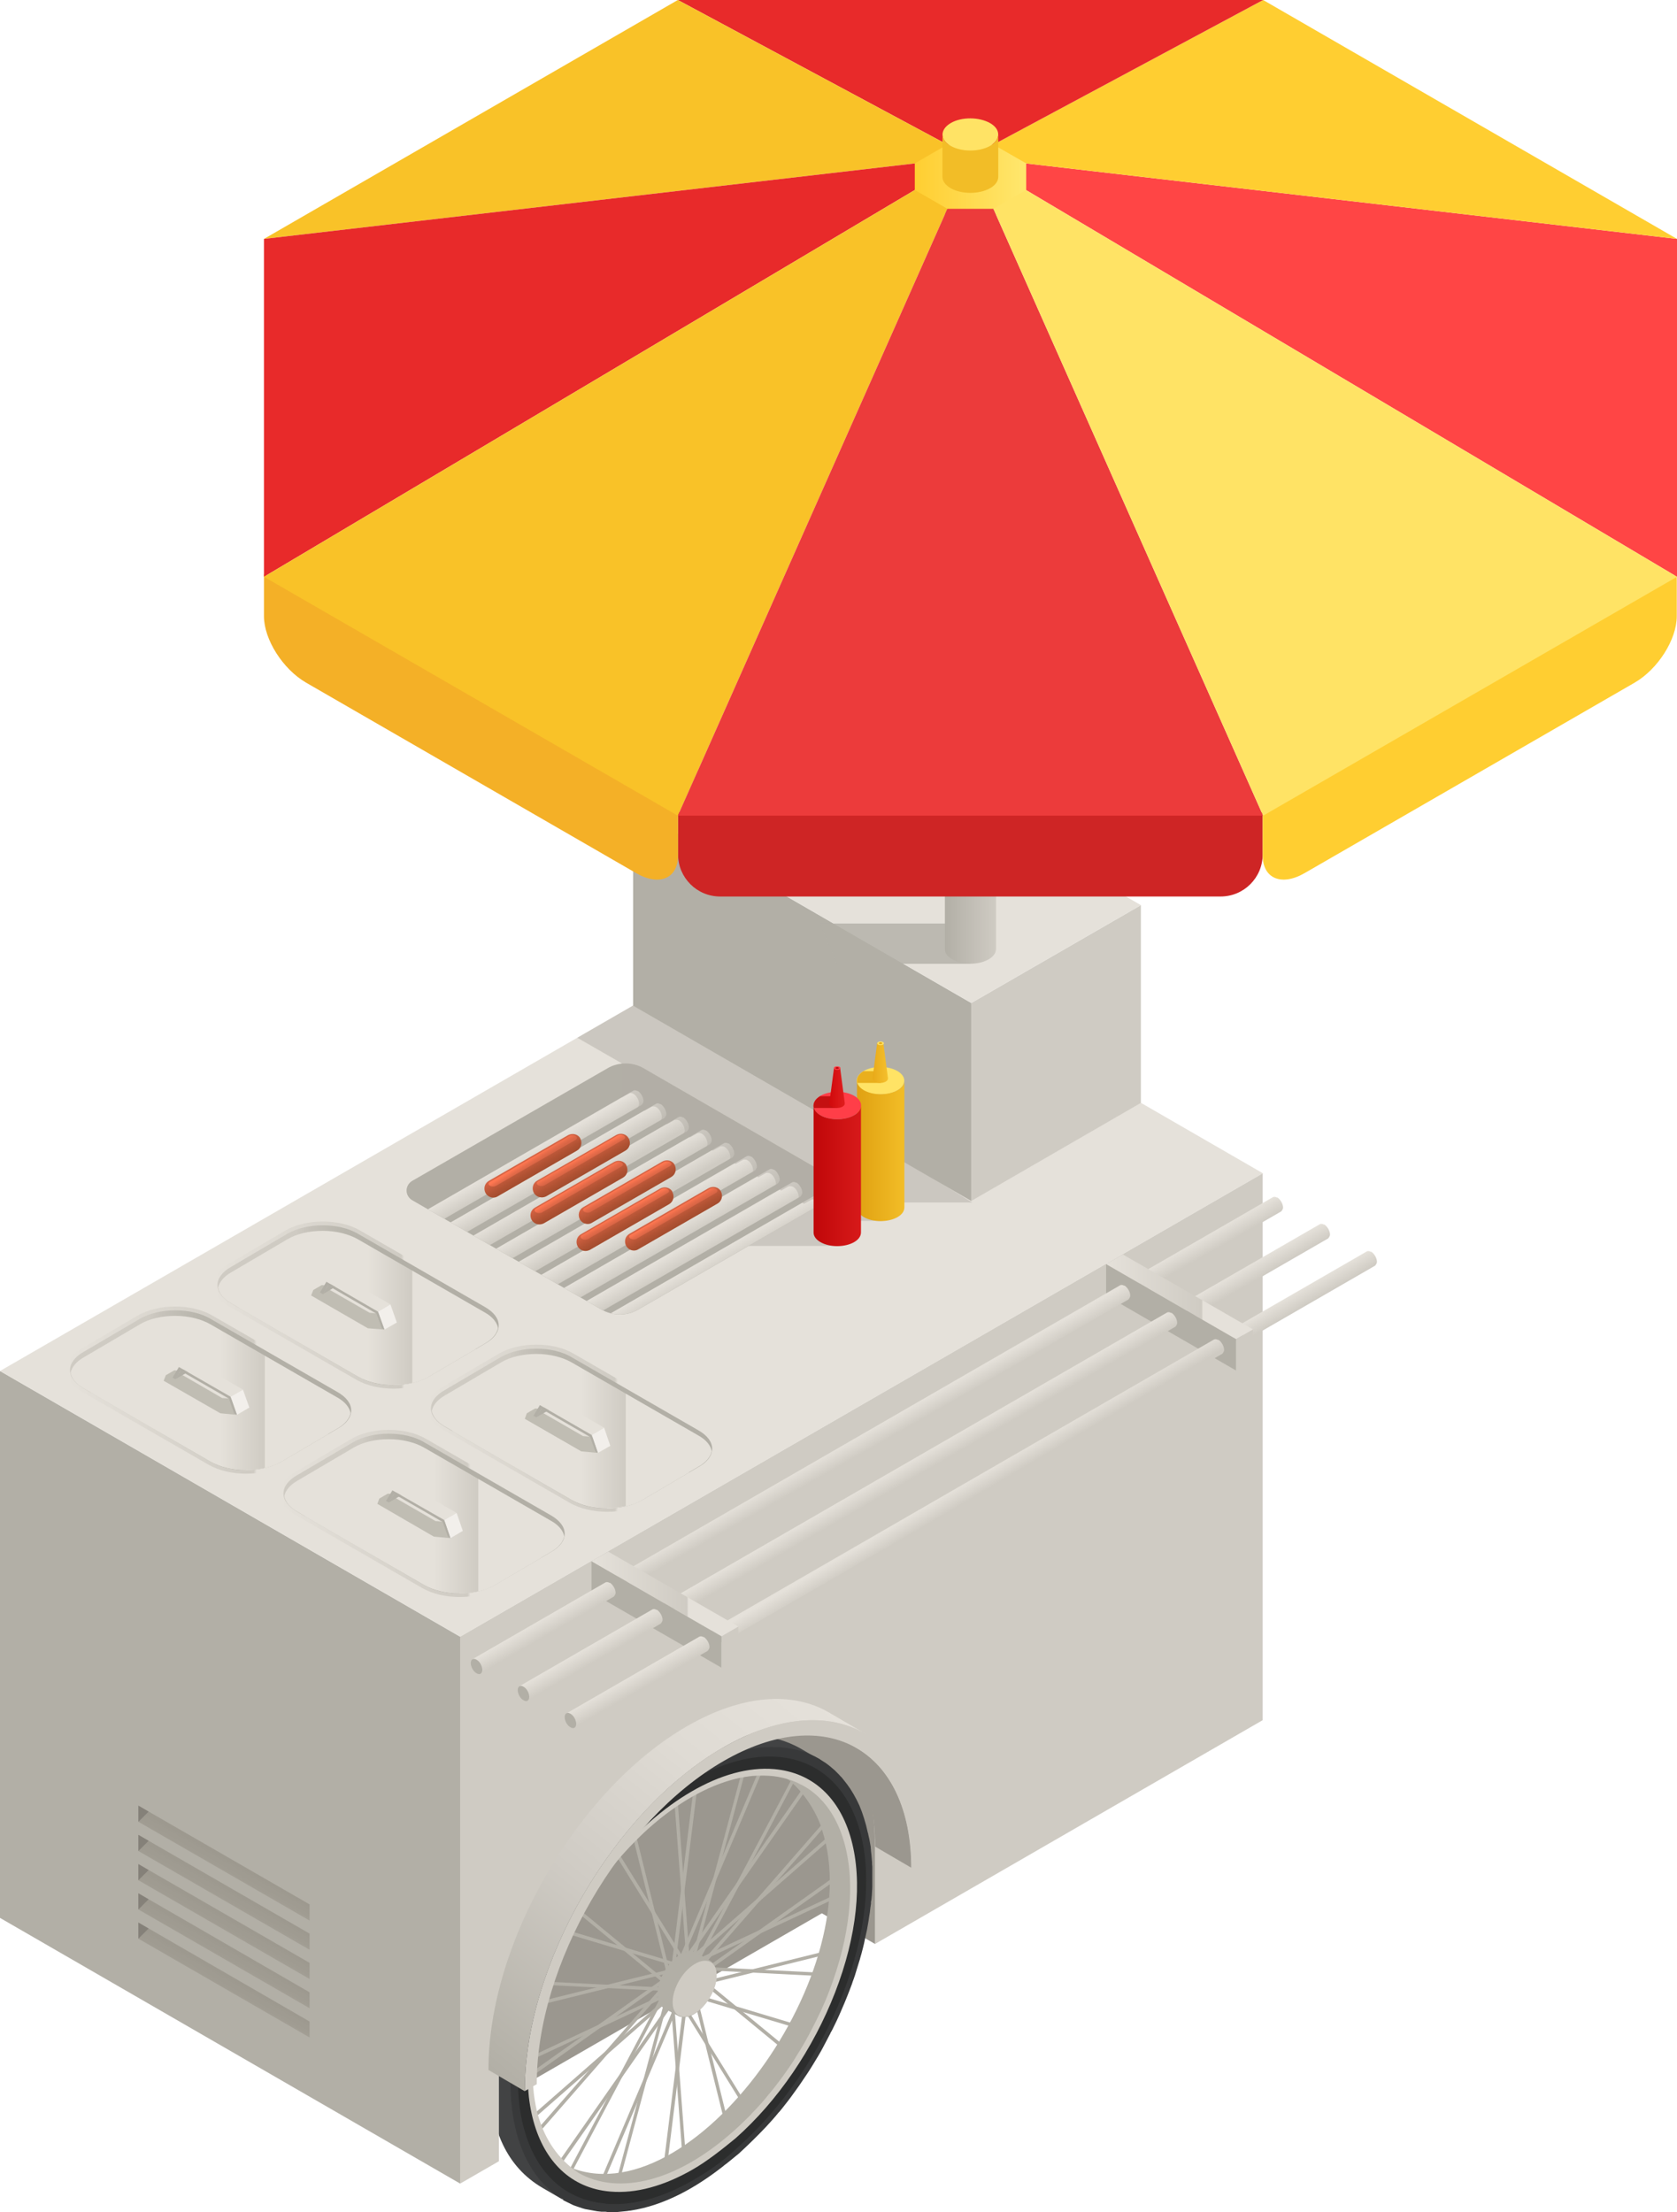<?xml version="1.0" encoding="UTF-8"?>
<svg xmlns="http://www.w3.org/2000/svg" xmlns:xlink="http://www.w3.org/1999/xlink" viewBox="0 0 75.73 99.91">
  <defs>
    <style>
      .cls-1 {
        fill: #e5e1da;
      }

      .cls-2 {
        fill: #424344;
      }

      .cls-3 {
        fill: url(#_Áåçûìÿííûé_ãðàäèåíò_69);
      }

      .cls-4 {
        fill: url(#_Áåçûìÿííûé_ãðàäèåíò_582-6);
      }

      .cls-5 {
        fill: #2c2d2d;
      }

      .cls-6 {
        fill: #bb0b0d;
      }

      .cls-7 {
        fill: url(#_Áåçûìÿííûé_ãðàäèåíò_424-4);
      }

      .cls-8 {
        fill: #38393a;
      }

      .cls-9 {
        fill: url(#_Áåçûìÿííûé_ãðàäèåíò_42);
      }

      .cls-10 {
        fill: url(#_Áåçûìÿííûé_ãðàäèåíò_37-3);
      }

      .cls-11 {
        fill: url(#_Áåçûìÿííûé_ãðàäèåíò_47-15);
      }

      .cls-12 {
        fill: #ffce31;
      }

      .cls-13 {
        fill: url(#_Áåçûìÿííûé_ãðàäèåíò_424-5);
      }

      .cls-14 {
        fill: url(#_Áåçûìÿííûé_ãðàäèåíò_5-5);
      }

      .cls-15 {
        opacity: .6;
      }

      .cls-16 {
        fill: #cfcbc3;
      }

      .cls-17 {
        fill: url(#_Áåçûìÿííûé_ãðàäèåíò_5-4);
      }

      .cls-18 {
        fill: #f2bd27;
      }

      .cls-19 {
        fill: url(#_Áåçûìÿííûé_ãðàäèåíò_47-10);
      }

      .cls-20 {
        fill: #9b978f;
      }

      .cls-21 {
        fill: url(#_Áåçûìÿííûé_ãðàäèåíò_13-4);
      }

      .cls-22 {
        fill: url(#_Áåçûìÿííûé_ãðàäèåíò_582-3);
      }

      .cls-23 {
        fill: url(#_Áåçûìÿííûé_ãðàäèåíò_13-8);
      }

      .cls-24 {
        isolation: isolate;
      }

      .cls-25 {
        opacity: .8;
      }

      .cls-25, .cls-26, .cls-27 {
        fill: #b2afa6;
      }

      .cls-28 {
        fill: url(#_Áåçûìÿííûé_ãðàäèåíò_582-4);
      }

      .cls-29 {
        fill: url(#_Áåçûìÿííûé_ãðàäèåíò_47-8);
      }

      .cls-30 {
        fill: #ce2525;
      }

      .cls-31 {
        fill: url(#_Áåçûìÿííûé_ãðàäèåíò_13-2);
      }

      .cls-32 {
        fill: url(#_Áåçûìÿííûé_ãðàäèåíò_47-5);
      }

      .cls-33 {
        fill: url(#_Áåçûìÿííûé_ãðàäèåíò_47-4);
      }

      .cls-34 {
        fill: url(#_Áåçûìÿííûé_ãðàäèåíò_47-11);
      }

      .cls-35 {
        fill: url(#_Áåçûìÿííûé_ãðàäèåíò_13);
      }

      .cls-36 {
        fill: #c0bdb3;
      }

      .cls-37 {
        fill: url(#_Áåçûìÿííûé_ãðàäèåíò_47-14);
      }

      .cls-38 {
        fill: url(#_Áåçûìÿííûé_ãðàäèåíò_1398);
      }

      .cls-26 {
        mix-blend-mode: multiply;
        opacity: .5;
      }

      .cls-39 {
        fill: url(#_Áåçûìÿííûé_ãðàäèåíò_47-2);
      }

      .cls-40 {
        fill: url(#_Áåçûìÿííûé_ãðàäèåíò_47-16);
      }

      .cls-41 {
        fill: url(#_Áåçûìÿííûé_ãðàäèåíò_47-3);
      }

      .cls-42 {
        fill: #e9af1d;
      }

      .cls-43 {
        fill: url(#_Áåçûìÿííûé_ãðàäèåíò_37-2);
      }

      .cls-44 {
        fill: url(#_Áåçûìÿííûé_ãðàäèåíò_13-7);
      }

      .cls-45 {
        fill: #f2efeb;
      }

      .cls-46 {
        fill: url(#_Áåçûìÿííûé_ãðàäèåíò_424-3);
      }

      .cls-47 {
        fill: #ffe365;
      }

      .cls-48 {
        fill: #c41011;
      }

      .cls-49 {
        fill: url(#_Áåçûìÿííûé_ãðàäèåíò_424-2);
      }

      .cls-50 {
        fill: url(#_Áåçûìÿííûé_ãðàäèåíò_63);
      }

      .cls-51 {
        fill: url(#_Áåçûìÿííûé_ãðàäèåíò_582-5);
      }

      .cls-52 {
        fill: url(#_Áåçûìÿííûé_ãðàäèåíò_47-9);
      }

      .cls-53 {
        fill: url(#_Áåçûìÿííûé_ãðàäèåíò_47-6);
      }

      .cls-54 {
        fill: url(#_Áåçûìÿííûé_ãðàäèåíò_47-12);
      }

      .cls-55 {
        fill: #ff4545;
      }

      .cls-56 {
        fill: url(#_Áåçûìÿííûé_ãðàäèåíò_47-18);
      }

      .cls-57 {
        fill: url(#_Áåçûìÿííûé_ãðàäèåíò_13-6);
      }

      .cls-58 {
        fill: #f4b027;
      }

      .cls-59 {
        fill: url(#_Áåçûìÿííûé_ãðàäèåíò_13-10);
      }

      .cls-60 {
        fill: url(#_Áåçûìÿííûé_ãðàäèåíò_5-3);
      }

      .cls-61 {
        clip-path: url(#clippath);
      }

      .cls-62 {
        fill: url(#_Áåçûìÿííûé_ãðàäèåíò_424-6);
      }

      .cls-63 {
        fill: url(#_Áåçûìÿííûé_ãðàäèåíò_13-3);
      }

      .cls-64 {
        fill: none;
      }

      .cls-65 {
        fill: #67625c;
      }

      .cls-66 {
        fill: url(#_Áåçûìÿííûé_ãðàäèåíò_37);
      }

      .cls-67 {
        fill: url(#_Áåçûìÿííûé_ãðàäèåíò_582-2);
      }

      .cls-68 {
        fill: url(#_Áåçûìÿííûé_ãðàäèåíò_47-13);
      }

      .cls-69 {
        fill: url(#_Áåçûìÿííûé_ãðàäèåíò_13-9);
      }

      .cls-70 {
        fill: url(#_Áåçûìÿííûé_ãðàäèåíò_13-5);
      }

      .cls-71 {
        fill: url(#_Áåçûìÿííûé_ãðàäèåíò_5);
      }

      .cls-72 {
        fill: url(#_Áåçûìÿííûé_ãðàäèåíò_424);
      }

      .cls-73 {
        fill: url(#_Áåçûìÿííûé_ãðàäèåíò_47-7);
      }

      .cls-74 {
        fill: #e5a918;
      }

      .cls-75 {
        fill: url(#_Áåçûìÿííûé_ãðàäèåíò_47);
      }

      .cls-76 {
        fill: url(#_Áåçûìÿííûé_ãðàäèåíò_5-2);
      }

      .cls-77 {
        fill: url(#_Áåçûìÿííûé_ãðàäèåíò_47-17);
      }

      .cls-78 {
        fill: #e82a2a;
      }

      .cls-79 {
        fill: url(#_Áåçûìÿííûé_ãðàäèåíò_37-4);
      }

      .cls-80 {
        fill: #ec3b3b;
      }

      .cls-81 {
        fill: url(#_Áåçûìÿííûé_ãðàäèåíò_148);
      }

      .cls-82 {
        fill: url(#_Áåçûìÿííûé_ãðàäèåíò_53);
      }

      .cls-83 {
        fill: url(#_Áåçûìÿííûé_ãðàäèåíò_582);
      }

      .cls-84 {
        fill: #f9c228;
      }

      .cls-85 {
        fill: url(#_Áåçûìÿííûé_ãðàäèåíò_1397);
      }

      .cls-86 {
        fill: #ff3e48;
      }
    </style>
    <linearGradient id="_Áåçûìÿííûé_ãðàäèåíò_13" data-name="Áåçûìÿííûé ãðàäèåíò 13" x1="2.99" y1="62.79" x2="16.02" y2="62.79" gradientUnits="userSpaceOnUse">
      <stop offset="0" stop-color="#e5e1da"/>
      <stop offset=".65" stop-color="#cfcbc3"/>
      <stop offset=".66" stop-color="#e5e1da"/>
    </linearGradient>
    <linearGradient id="_Áåçûìÿííûé_ãðàäèåíò_37" data-name="Áåçûìÿííûé ãðàäèåíò 37" x1="3.16" y1="62.79" x2="15.86" y2="62.79" gradientUnits="userSpaceOnUse">
      <stop offset=".28" stop-color="#cfcbc3"/>
      <stop offset=".33" stop-color="#c6c2ba"/>
      <stop offset=".44" stop-color="#bab7ae"/>
      <stop offset=".59" stop-color="#b3b0a7"/>
      <stop offset="1" stop-color="#b2afa6"/>
    </linearGradient>
    <linearGradient id="_Áåçûìÿííûé_ãðàäèåíò_13-2" data-name="Áåçûìÿííûé ãðàäèåíò 13" x1="9.94" y1="62.92" x2="13.02" y2="62.92" xlink:href="#_Áåçûìÿííûé_ãðàäèåíò_13"/>
    <linearGradient id="_Áåçûìÿííûé_ãðàäèåíò_13-3" data-name="Áåçûìÿííûé ãðàäèåíò 13" x1="12.64" y1="68.35" x2="25.67" y2="68.35" xlink:href="#_Áåçûìÿííûé_ãðàäèåíò_13"/>
    <linearGradient id="_Áåçûìÿííûé_ãðàäèåíò_37-2" data-name="Áåçûìÿííûé ãðàäèåíò 37" x1="12.8" y1="68.35" x2="25.5" y2="68.35" xlink:href="#_Áåçûìÿííûé_ãðàäèåíò_37"/>
    <linearGradient id="_Áåçûìÿííûé_ãðàäèåíò_13-4" data-name="Áåçûìÿííûé ãðàäèåíò 13" x1="19.58" y1="68.48" x2="22.66" y2="68.48" xlink:href="#_Áåçûìÿííûé_ãðàäèåíò_13"/>
    <linearGradient id="_Áåçûìÿííûé_ãðàäèåíò_13-5" data-name="Áåçûìÿííûé ãðàäèåíò 13" x1="9.65" y1="58.94" x2="22.68" y2="58.94" xlink:href="#_Áåçûìÿííûé_ãðàäèåíò_13"/>
    <linearGradient id="_Áåçûìÿííûé_ãðàäèåíò_37-3" data-name="Áåçûìÿííûé ãðàäèåíò 37" x1="9.82" y1="58.94" x2="22.52" y2="58.94" xlink:href="#_Áåçûìÿííûé_ãðàäèåíò_37"/>
    <linearGradient id="_Áåçûìÿííûé_ãðàäèåíò_13-6" data-name="Áåçûìÿííûé ãðàäèåíò 13" x1="16.6" y1="59.07" x2="19.68" y2="59.07" xlink:href="#_Áåçûìÿííûé_ãðàäèåíò_13"/>
    <linearGradient id="_Áåçûìÿííûé_ãðàäèåíò_13-7" data-name="Áåçûìÿííûé ãðàäèåíò 13" x1="19.3" y1="64.51" x2="32.33" y2="64.51" xlink:href="#_Áåçûìÿííûé_ãðàäèåíò_13"/>
    <linearGradient id="_Áåçûìÿííûé_ãðàäèåíò_37-4" data-name="Áåçûìÿííûé ãðàäèåíò 37" x1="19.46" y1="64.51" x2="32.16" y2="64.51" xlink:href="#_Áåçûìÿííûé_ãðàäèåíò_37"/>
    <linearGradient id="_Áåçûìÿííûé_ãðàäèåíò_13-8" data-name="Áåçûìÿííûé ãðàäèåíò 13" x1="26.24" y1="64.64" x2="29.32" y2="64.64" xlink:href="#_Áåçûìÿííûé_ãðàäèåíò_13"/>
    <linearGradient id="_Áåçûìÿííûé_ãðàäèåíò_42" data-name="Áåçûìÿííûé ãðàäèåíò 42" x1="36.21" y1="75.9" x2="22.07" y2="93.38" gradientUnits="userSpaceOnUse">
      <stop offset="0" stop-color="#e5e1da"/>
      <stop offset=".26" stop-color="#dfdbd4"/>
      <stop offset=".59" stop-color="#cfcbc4"/>
      <stop offset=".96" stop-color="#b5b2a9"/>
      <stop offset="1" stop-color="#b2afa6"/>
    </linearGradient>
    <linearGradient id="_Áåçûìÿííûé_ãðàäèåíò_47" data-name="Áåçûìÿííûé ãðàäèåíò 47" x1="58.81" y1="58.2" x2="59.18" y2="58.84" gradientUnits="userSpaceOnUse">
      <stop offset="0" stop-color="#e5e1da"/>
      <stop offset="1" stop-color="#cfcbc3"/>
    </linearGradient>
    <linearGradient id="_Áåçûìÿííûé_ãðàäèåíò_47-2" data-name="Áåçûìÿííûé ãðàäèåíò 47" x1="56.69" y1="56.98" x2="57.06" y2="57.62" xlink:href="#_Áåçûìÿííûé_ãðàäèåíò_47"/>
    <linearGradient id="_Áåçûìÿííûé_ãðàäèåíò_47-3" data-name="Áåçûìÿííûé ãðàäèåíò 47" x1="54.57" y1="55.75" x2="54.94" y2="56.4" xlink:href="#_Áåçûìÿííûé_ãðàäèåíò_47"/>
    <linearGradient id="_Áåçûìÿííûé_ãðàäèåíò_13-9" data-name="Áåçûìÿííûé ãðàäèåíò 13" x1="49.95" y1="58.57" x2="56.58" y2="58.57" xlink:href="#_Áåçûìÿííûé_ãðàäèåíò_13"/>
    <linearGradient id="_Áåçûìÿííûé_ãðàäèåíò_47-4" data-name="Áåçûìÿííûé ãðàäèåíò 47" x1="43.58" y1="66.99" x2="43.96" y2="67.63" xlink:href="#_Áåçûìÿííûé_ãðàäèåíò_47"/>
    <linearGradient id="_Áåçûìÿííûé_ãðàäèåíò_47-5" data-name="Áåçûìÿííûé ãðàäèåíò 47" x1="41.47" y1="65.77" x2="41.84" y2="66.41" xlink:href="#_Áåçûìÿííûé_ãðàäèåíò_47"/>
    <linearGradient id="_Áåçûìÿííûé_ãðàäèåíò_47-6" data-name="Áåçûìÿííûé ãðàäèåíò 47" x1="39.35" y1="64.54" x2="39.72" y2="65.19" xlink:href="#_Áåçûìÿííûé_ãðàäèåíò_47"/>
    <linearGradient id="_Áåçûìÿííûé_ãðàäèåíò_13-10" data-name="Áåçûìÿííûé ãðàäèåíò 13" x1="26.71" y1="71.99" x2="33.34" y2="71.99" xlink:href="#_Áåçûìÿííûé_ãðàäèåíò_13"/>
    <linearGradient id="_Áåçûìÿííûé_ãðàäèåíò_47-7" data-name="Áåçûìÿííûé ãðàäèåíò 47" x1="28.67" y1="75.6" x2="29.04" y2="76.25" xlink:href="#_Áåçûìÿííûé_ãðàäèåíò_47"/>
    <linearGradient id="_Áåçûìÿííûé_ãðàäèåíò_47-8" data-name="Áåçûìÿííûé ãðàäèåíò 47" x1="26.55" y1="74.38" x2="26.92" y2="75.02" xlink:href="#_Áåçûìÿííûé_ãðàäèåíò_47"/>
    <linearGradient id="_Áåçûìÿííûé_ãðàäèåíò_47-9" data-name="Áåçûìÿííûé ãðàäèåíò 47" x1="24.43" y1="73.16" x2="24.8" y2="73.8" xlink:href="#_Áåçûìÿííûé_ãðàäèåíò_47"/>
    <linearGradient id="_Áåçûìÿííûé_ãðàäèåíò_5" data-name="Áåçûìÿííûé ãðàäèåíò 5" x1="410.38" y1="63.71" x2="410.69" y2="64.26" gradientTransform="translate(420.65 20.16) rotate(-180) scale(1 -1)" gradientUnits="userSpaceOnUse">
      <stop offset="0" stop-color="#8f8a80"/>
      <stop offset=".77" stop-color="#948f85"/>
      <stop offset="1" stop-color="#979288"/>
    </linearGradient>
    <linearGradient id="_Áåçûìÿííûé_ãðàäèåíò_5-2" data-name="Áåçûìÿííûé ãðàäèåíò 5" x1="410.38" y1="65.03" x2="410.69" y2="65.58" xlink:href="#_Áåçûìÿííûé_ãðàäèåíò_5"/>
    <linearGradient id="_Áåçûìÿííûé_ãðàäèåíò_5-3" data-name="Áåçûìÿííûé ãðàäèåíò 5" x1="410.38" y1="66.35" x2="410.69" y2="66.9" xlink:href="#_Áåçûìÿííûé_ãðàäèåíò_5"/>
    <linearGradient id="_Áåçûìÿííûé_ãðàäèåíò_5-4" data-name="Áåçûìÿííûé ãðàäèåíò 5" y1="67.67" y2="68.22" xlink:href="#_Áåçûìÿííûé_ãðàäèåíò_5"/>
    <linearGradient id="_Áåçûìÿííûé_ãðàäèåíò_5-5" data-name="Áåçûìÿííûé ãðàäèåíò 5" x1="410.38" y1="68.99" x2="410.69" y2="69.54" xlink:href="#_Áåçûìÿííûé_ãðàäèåíò_5"/>
    <clipPath id="clippath">
      <path class="cls-64" d="m37.62,54.07l-8.81,5.08c-.5.29-1.13.29-1.64,0l-8.55-4.94c-.16-.09-.26-.26-.26-.44,0-.18.1-.35.26-.44l8.81-5.08c.25-.15.54-.22.82-.22s.57.07.82.22l8.55,4.94c.16.09.26.26.26.44s-.1.35-.26.44Z"/>
    </clipPath>
    <linearGradient id="_Áåçûìÿííûé_ãðàäèåíò_47-10" data-name="Áåçûìÿííûé ãðàäèåíò 47" x1="17.37" y1="55.75" x2="17.74" y2="56.4" xlink:href="#_Áåçûìÿííûé_ãðàäèåíò_47"/>
    <linearGradient id="_Áåçûìÿííûé_ãðàäèåíò_47-11" data-name="Áåçûìÿííûé ãðàäèåíò 47" x1="18.39" y1="56.35" x2="18.76" y2="56.99" xlink:href="#_Áåçûìÿííûé_ãðàäèåíò_47"/>
    <linearGradient id="_Áåçûìÿííûé_ãðàäèåíò_47-12" data-name="Áåçûìÿííûé ãðàäèåíò 47" x1="19.41" y1="56.94" x2="19.79" y2="57.58" xlink:href="#_Áåçûìÿííûé_ãðàäèåíò_47"/>
    <linearGradient id="_Áåçûìÿííûé_ãðàäèåíò_47-13" data-name="Áåçûìÿííûé ãðàäèåíò 47" x1="20.44" y1="57.53" x2="20.81" y2="58.17" xlink:href="#_Áåçûìÿííûé_ãðàäèåíò_47"/>
    <linearGradient id="_Áåçûìÿííûé_ãðàäèåíò_47-14" data-name="Áåçûìÿííûé ãðàäèåíò 47" x1="21.46" y1="58.12" x2="21.84" y2="58.76" xlink:href="#_Áåçûìÿííûé_ãðàäèåíò_47"/>
    <linearGradient id="_Áåçûìÿííûé_ãðàäèåíò_47-15" data-name="Áåçûìÿííûé ãðàäèåíò 47" x1="22.49" y1="58.71" x2="22.86" y2="59.36" xlink:href="#_Áåçûìÿííûé_ãðàäèåíò_47"/>
    <linearGradient id="_Áåçûìÿííûé_ãðàäèåíò_47-16" data-name="Áåçûìÿííûé ãðàäèåíò 47" x1="23.51" y1="59.3" x2="23.88" y2="59.95" xlink:href="#_Áåçûìÿííûé_ãðàäèåíò_47"/>
    <linearGradient id="_Áåçûìÿííûé_ãðàäèåíò_47-17" data-name="Áåçûìÿííûé ãðàäèåíò 47" x1="24.54" y1="59.89" x2="24.91" y2="60.54" xlink:href="#_Áåçûìÿííûé_ãðàäèåíò_47"/>
    <linearGradient id="_Áåçûìÿííûé_ãðàäèåíò_47-18" data-name="Áåçûìÿííûé ãðàäèåíò 47" x1="25.56" y1="60.49" x2="25.93" y2="61.13" xlink:href="#_Áåçûìÿííûé_ãðàäèåíò_47"/>
    <linearGradient id="_Áåçûìÿííûé_ãðàäèåíò_424" data-name="Áåçûìÿííûé ãðàäèåíò 424" x1="23.86" y1="52.3" x2="24.27" y2="53.01" gradientUnits="userSpaceOnUse">
      <stop offset="0" stop-color="#d86545"/>
      <stop offset=".07" stop-color="#d36243"/>
      <stop offset=".68" stop-color="#b05233"/>
      <stop offset="1" stop-color="#a34c2e"/>
    </linearGradient>
    <linearGradient id="_Áåçûìÿííûé_ãðàäèåíò_582" data-name="Áåçûìÿííûé ãðàäèåíò 582" x1="23.98" y1="52.31" x2="24.13" y2="52.55" gradientUnits="userSpaceOnUse">
      <stop offset="0" stop-color="#ff7751"/>
      <stop offset=".58" stop-color="#e56b49"/>
      <stop offset="1" stop-color="#d86545"/>
    </linearGradient>
    <linearGradient id="_Áåçûìÿííûé_ãðàäèåíò_424-2" data-name="Áåçûìÿííûé ãðàäèåíò 424" x1="26.05" y1="52.29" x2="26.46" y2="53" xlink:href="#_Áåçûìÿííûé_ãðàäèåíò_424"/>
    <linearGradient id="_Áåçûìÿííûé_ãðàäèåíò_582-2" data-name="Áåçûìÿííûé ãðàäèåíò 582" x1="26.17" y1="52.29" x2="26.31" y2="52.54" xlink:href="#_Áåçûìÿííûé_ãðàäèåíò_582"/>
    <linearGradient id="_Áåçûìÿííûé_ãðàäèåíò_424-3" data-name="Áåçûìÿííûé ãðàäèåíò 424" x1="25.94" y1="53.51" x2="26.35" y2="54.22" xlink:href="#_Áåçûìÿííûé_ãðàäèåíò_424"/>
    <linearGradient id="_Áåçûìÿííûé_ãðàäèåíò_582-3" data-name="Áåçûìÿííûé ãðàäèåíò 582" x1="26.06" y1="53.51" x2="26.21" y2="53.76" xlink:href="#_Áåçûìÿííûé_ãðàäèåíò_582"/>
    <linearGradient id="_Áåçûìÿííûé_ãðàäèåíò_424-4" data-name="Áåçûìÿííûé ãðàäèåíò 424" x1="28.13" y1="53.49" x2="28.54" y2="54.2" xlink:href="#_Áåçûìÿííûé_ãðàäèåíò_424"/>
    <linearGradient id="_Áåçûìÿííûé_ãðàäèåíò_582-4" data-name="Áåçûìÿííûé ãðàäèåíò 582" x1="28.25" y1="53.49" x2="28.39" y2="53.74" xlink:href="#_Áåçûìÿííûé_ãðàäèåíò_582"/>
    <linearGradient id="_Áåçûìÿííûé_ãðàäèåíò_424-5" data-name="Áåçûìÿííûé ãðàäèåíò 424" x1="28.03" y1="54.71" x2="28.44" y2="55.42" xlink:href="#_Áåçûìÿííûé_ãðàäèåíò_424"/>
    <linearGradient id="_Áåçûìÿííûé_ãðàäèåíò_582-5" data-name="Áåçûìÿííûé ãðàäèåíò 582" x1="28.15" y1="54.71" x2="28.29" y2="54.96" xlink:href="#_Áåçûìÿííûé_ãðàäèåíò_582"/>
    <linearGradient id="_Áåçûìÿííûé_ãðàäèåíò_424-6" data-name="Áåçûìÿííûé ãðàäèåíò 424" x1="30.21" y1="54.69" x2="30.62" y2="55.4" xlink:href="#_Áåçûìÿííûé_ãðàäèåíò_424"/>
    <linearGradient id="_Áåçûìÿííûé_ãðàäèåíò_582-6" data-name="Áåçûìÿííûé ãðàäèåíò 582" x1="30.33" y1="54.69" x2="30.48" y2="54.94" xlink:href="#_Áåçûìÿííûé_ãðàäèåíò_582"/>
    <linearGradient id="_Áåçûìÿííûé_ãðàäèåíò_53" data-name="Áåçûìÿííûé ãðàäèåíò 53" x1="42.67" y1="25.76" x2="44.97" y2="25.76" gradientUnits="userSpaceOnUse">
      <stop offset="0" stop-color="#b2afa6"/>
      <stop offset="1" stop-color="#cfcbc3"/>
    </linearGradient>
    <linearGradient id="_Áåçûìÿííûé_ãðàäèåíò_63" data-name="Áåçûìÿííûé ãðàäèåíò 63" x1="41.31" y1="7.98" x2="46.34" y2="7.98" gradientUnits="userSpaceOnUse">
      <stop offset="0" stop-color="#ffce31"/>
      <stop offset="1" stop-color="#ffe76e"/>
    </linearGradient>
    <linearGradient id="_Áåçûìÿííûé_ãðàäèåíò_69" data-name="Áåçûìÿííûé ãðàäèåíò 69" x1="38.69" y1="51.98" x2="40.84" y2="51.98" gradientUnits="userSpaceOnUse">
      <stop offset="0" stop-color="#e0a112"/>
      <stop offset="1" stop-color="#f2bd27"/>
    </linearGradient>
    <linearGradient id="_Áåçûìÿííûé_ãðàäèåíò_1398" data-name="Áåçûìÿííûé ãðàäèåíò 1398" x1="39.41" y1="48.01" x2="40.12" y2="48.01" gradientUnits="userSpaceOnUse">
      <stop offset="0" stop-color="#e8a919"/>
      <stop offset="1" stop-color="#f5c12e"/>
    </linearGradient>
    <linearGradient id="_Áåçûìÿííûé_ãðàäèåíò_148" data-name="Áåçûìÿííûé ãðàäèåíò 148" x1="36.74" y1="53.1" x2="38.88" y2="53.1" gradientUnits="userSpaceOnUse">
      <stop offset="0" stop-color="#c00709"/>
      <stop offset="1" stop-color="#d71a1a"/>
    </linearGradient>
    <linearGradient id="_Áåçûìÿííûé_ãðàäèåíò_1397" data-name="Áåçûìÿííûé ãðàäèåíò 1397" x1="37.46" y1="49.14" x2="38.16" y2="49.14" gradientUnits="userSpaceOnUse">
      <stop offset="0" stop-color="#d00a0c"/>
      <stop offset="1" stop-color="#e01e1e"/>
    </linearGradient>
  </defs>
  <g class="cls-24">
    <g id="Capa_2" data-name="Capa 2">
      <g id="_0" data-name="0">
        <g id="_1" data-name="1">
          <g>
            <g id="Axonometric_Cube" data-name="Axonometric Cube">
              <polygon class="cls-20" points="35.09 75.05 23.58 81.95 21.87 95.21 37.48 86.2 42.76 72.68 35.09 75.05"/>
              <path class="cls-20" d="m35.65,77.7c1.14,1.34,1.46,3.12,1.46,4.37v4.34l2.41,1.39,2.28-5.83c0-3.13-6.15-6.17-6.15-4.28Z"/>
              <polygon id="Cube_face_-_left" data-name="Cube face - left" class="cls-27" points="20.78 98.62 0 86.62 0 61.92 20.78 73.92 20.78 98.62"/>
              <g>
                <g class="cls-24">
                  <path class="cls-27" d="m37.13,82.64c-.37-1.13-1.17-2.09-1.83-2.47.82-.09,2.41,1.26,2.93,3.16.5,1.83.14,4.37-.81,6.81-.09.24-.22.53-.32.77-.7,1.57-1.66,3.05-2.76,4.29-.41.46-.81.83-1.26,1.22-2.19,1.95-5.51,3.4-7.77,1.26,5.5,3.04,14-8.4,11.81-15.04Z"/>
                  <g>
                    <g>
                      <g>
                        <path class="cls-27" d="m30.9,88.92s-5.68-1.7-5.68-1.7c-.04-.01-.06-.05-.05-.1.01-.04.06-.06.1-.05l5.66,1.7s.06.05.05.1c-.01.03-.04.05-.07.05Z"/>
                        <path class="cls-27" d="m23.16,94.36s-.05-.01-.06-.03c-.02-.03-.02-.08.02-.11l7.42-5.27s.08-.02.11.02c.02.03.02.08-.02.11l-7.42,5.27s-.03.01-.04.01Z"/>
                        <path class="cls-27" d="m25.51,98.62c-.07-.03-.09-.07-.07-.11l4.84-9.15s.07-.05.1-.03c.04.02.05.07.03.1l-4.84,9.15s-.04.04-.07.04Z"/>
                        <path class="cls-27" d="m30.9,97.5s-.07-.03-.08-.07l-.58-7.67s.03-.08.07-.08c.04,0,.08.03.08.07l.58,7.67s-.03.08-.07.08h0Z"/>
                        <path class="cls-27" d="m36.19,91.66s-5.68-1.7-5.68-1.7c-.04-.01-.06-.05-.05-.1.01-.04.06-.06.1-.05l5.66,1.7s.06.05.05.1c-.01.03-.04.05-.07.05Z"/>
                        <path class="cls-27" d="m30.85,89.78s-.05-.01-.06-.03c-.02-.03-.02-.08.02-.11l7.42-5.27s.08-.02.11.02c.02.03.02.08-.02.11l-7.42,5.27s-.03.01-.04.01Z"/>
                        <path class="cls-27" d="m31.09,89.41c-.07-.03-.09-.07-.07-.11l4.84-9.15s.07-.05.1-.03c.04.02.05.07.03.1l-4.84,9.15s-.04.04-.07.04Z"/>
                        <path class="cls-27" d="m31.11,89.05s-.07-.03-.08-.07l-.58-7.67s.03-.08.07-.08c.04,0,.08.03.08.07l.58,7.67s-.03.08-.07.08h0Z"/>
                      </g>
                      <g>
                        <path class="cls-27" d="m23.72,90.71s-.07-.02-.07-.06c0-.04.02-.08.06-.09l7.03-1.74s.08.01.09.06c0,.04-.02.08-.06.09l-7.03,1.74s-.01,0-.02,0Z"/>
                        <path class="cls-27" d="m23.75,96.95s-.04,0-.05-.02c-.03-.03-.03-.08,0-.11l6.71-7.69s.08-.03.11,0c.03.03.03.08,0,.11l-6.71,7.69s-.04.03-.06.03Z"/>
                        <path class="cls-27" d="m27.85,98.79c-.06-.01-.08-.06-.07-.1l2.45-9.14s.05-.06.09-.05c.04.01.06.05.05.09l-2.45,9.14s-.04.06-.07.06Z"/>
                        <path class="cls-27" d="m33.64,95.16s-.05-.01-.06-.04l-3.24-5.23s-.01-.08.02-.11c.04-.02.08-.01.1.02l3.24,5.23s.01.08-.02.1c-.01,0-.03.01-.04.01Z"/>
                        <path class="cls-27" d="m30.68,89.91s-.07-.02-.07-.06c0-.04.02-.08.06-.09l7.03-1.74s.08.01.09.06c0,.04-.02.08-.06.09l-7.03,1.74s-.01,0-.02,0Z"/>
                        <path class="cls-27" d="m30.98,89.62s-.04,0-.05-.02c-.03-.03-.03-.08,0-.11l6.71-7.69s.08-.03.11,0c.03.03.03.08,0,.11l-6.71,7.69s-.04.03-.06.03Z"/>
                        <path class="cls-27" d="m31.13,89.22c-.06-.01-.08-.06-.07-.1l2.45-9.14s.05-.06.09-.05c.04.01.06.05.05.09l-2.45,9.14s-.04.06-.07.06Z"/>
                        <path class="cls-27" d="m31.04,88.95s-.05-.01-.06-.04l-3.24-5.23s-.01-.08.02-.11c.04-.02.08-.01.11.02l3.24,5.23s.01.08-.02.11c-.01,0-.03.01-.04.01Z"/>
                      </g>
                    </g>
                    <g>
                      <g>
                        <path class="cls-27" d="m23.46,96.24s-.04,0-.06-.03c-.03-.03-.02-.08,0-.11l7.25-6.35s.08-.02.11,0c.03.03.02.08,0,.11l-7.25,6.35s-.03.02-.05.02Z"/>
                        <path class="cls-27" d="m30.42,89.94s-6.32-.32-6.32-.32c-.04,0-.07-.04-.07-.08,0-.04.05-.08.08-.07l6.32.32s.07.04.07.08c0,.04-.04.07-.08.07Z"/>
                        <path class="cls-27" d="m30.3,89.69s-.07-.02-.07-.06l-1.68-6.8s.02-.08.06-.09c.04-.01.08.02.09.06l1.68,6.8s-.02.08-.06.09c0,0-.01,0-.02,0Z"/>
                        <path class="cls-27" d="m30.43,89.3c-.07-.02-.09-.07-.07-.11l3.94-9.3s.06-.06.1-.04c.04.02.06.06.04.1l-3.94,9.3s-.04.05-.07.05Z"/>
                        <path class="cls-27" d="m30.72,88.99s-.04,0-.06-.03c-.03-.03-.02-.08,0-.11l7.25-6.35s.08-.02.11,0c.03.03.02.08,0,.11l-7.25,6.35s-.03.02-.05.02Z"/>
                        <path class="cls-27" d="m37.33,89.26s-6.32-.32-6.32-.32c-.04,0-.07-.04-.07-.08s.03-.07.08-.07l6.32.32s.07.04.07.08c0,.04-.04.07-.08.07Z"/>
                        <path class="cls-27" d="m32.81,95.99s-.07-.02-.07-.06l-1.68-6.8s.02-.08.06-.09c.04,0,.08.01.09.06l1.68,6.8s-.02.08-.06.09c0,0-.01,0-.02,0Z"/>
                        <path class="cls-27" d="m27.07,98.88c-.07-.02-.09-.07-.07-.11l3.94-9.3s.06-.06.1-.04c.04.02.06.06.04.1l-3.94,9.3s-.04.05-.07.05Z"/>
                      </g>
                      <g>
                        <path class="cls-27" d="m23.19,93.4s-.06-.02-.07-.04c-.02-.04,0-.08.04-.1l7.37-3.45s.08,0,.1.04c.02.04,0,.08-.04.1l-7.37,3.45s-.02,0-.03,0Z"/>
                        <path class="cls-27" d="m30.33,89.85s-.03,0-.05-.02l-4.46-3.67s-.04-.08-.01-.11c.03-.03.07-.04.11-.01l4.46,3.67s.04.08.01.11c-.02.02-.04.03-.06.03Z"/>
                        <path class="cls-27" d="m30.33,89.51c-.05,0-.08-.04-.08-.09l1.07-8.64s.04-.07.09-.07c.04,0,.07.04.07.09l-1.07,8.64s-.04.07-.08.07Z"/>
                        <path class="cls-27" d="m30.56,89.13c-.08-.04-.09-.09-.06-.12l5.97-8.55s.07-.04.11-.02c.03.02.04.07.02.11l-5.97,8.55s-.04.03-.06.03Z"/>
                        <path class="cls-27" d="m30.87,88.93s-.06-.02-.07-.04c-.02-.04,0-.08.04-.1l7.37-3.45s.08,0,.1.04c.02.04,0,.08-.04.1l-7.37,3.45s-.02,0-.03,0Z"/>
                        <path class="cls-27" d="m35.56,92.7s-.03,0-.05-.02l-4.46-3.67s-.04-.08-.01-.11c.03-.03.08-.04.11-.01l4.46,3.67s.04.08.01.11c-.02.02-.04.03-.06.03Z"/>
                        <path class="cls-27" d="m30.03,98.01c-.05,0-.08-.04-.08-.09l1.07-8.64s.05-.07.09-.07c.04,0,.07.04.07.08l-1.07,8.64s-.04.07-.08.07Z"/>
                        <path class="cls-27" d="m24.91,98.3c-.08-.04-.09-.09-.06-.12l5.97-8.55s.07-.04.11-.02c.03.02.04.07.02.11l-5.97,8.55s-.04.03-.06.03Z"/>
                      </g>
                    </g>
                  </g>
                  <path class="cls-16" d="m27.35,99.45c1.21.1,2.51-.23,3.87-1.02.68-.39,1.34-.81,2.05-1.48,2.02-1.79,3.68-4.23,4.73-6.92,1.04-2.69,1.32-5.22.77-7.24-.55-2.01-1.79-3.2-3.61-3.35-1.24-.11-2.53.26-3.86,1.03-2.72,1.57-5.37,4.7-6.82,8.44-2.16,5.57-.89,10.23,2.87,10.55Zm-3.19-4.53c-.33-1.9.16-3.95.51-5.11.1-.31.22-.65.32-.92.91-2.25,2.12-4.07,3.42-5.45.38-.4.75-.76,1.13-1.08,1.33-1.13,2.68-1.81,3.85-2.06.2-.04.39-.07.57-.09.37-.03.69-.02.98.01.55.07.95.23,1.19.36.06.03.13.06.18.09.87.5,1.5,1.39,1.83,2.6.5,1.84.25,4.21-.7,6.67-.11.3-.24.59-.37.88,0,.02-.02.04-.03.06-.11.23-.22.46-.34.69-.05.1-.11.2-.16.31-.12.21-.23.43-.36.63-.03.06-.07.12-.11.18-.15.25-.3.49-.46.72-.02.02-.03.05-.05.07-.14.2-.28.4-.43.59-.07.09-.13.17-.2.26-.14.17-.28.34-.42.51-.04.04-.07.09-.11.13-.14.16-.28.3-.42.45-.07.08-.14.16-.22.23-.22.22-.44.43-.67.63-.62.55-1.24,1-1.86,1.36-1.24.72-2.47,1.05-3.58.96-.57-.05-1.07-.21-1.52-.46-.95-.64-1.5-1.52-1.8-2.49-.08-.25-.13-.49-.17-.74,0,0,0,0,0-.01Z"/>
                  <path class="cls-2" d="m23.2,88.27c2.45-6.12,8.47-11.7,12.88-9.34l.93.54c-3.3-1.03-6.7.84-9.25,3.74-1.23,1.4-2.34,3.07-3.15,4.91-2.23,5.05-1.6,9.14.83,11.24l-.93-.54c-3.34-1.94-2.61-6.91-1.3-10.56Z"/>
                  <path class="cls-8" d="m25.43,99.37c.14.07.33.16.47.23.16.05.36.13.52.17l.55.1.18.02h.19c.06.01.13.02.19.02h.19c.06,0,.14,0,.2-.01l.2-.02c.06,0,.14-.02.2-.02.07-.01.11-.02.15-.02,1.57-.24,2.97-1.06,4.13-1.96.04-.03.08-.06.11-.09.06-.05.11-.08.11-.08.03-.03.07-.06.11-.09l.11-.09s.07-.06.11-.09l.11-.09s.07-.06.11-.09l.31-.29c.09-.09.22-.21.31-.3l.3-.3c.09-.09.21-.22.3-.31l.29-.32c.09-.1.2-.23.28-.33l.04-.04c.1-.12.18-.22.24-.3.08-.1.19-.24.27-.35l.26-.36c.08-.11.18-.25.25-.36l.25-.37c.07-.11.17-.26.24-.38l.23-.38c.07-.12.16-.27.22-.39l.21-.4c.04-.08.08-.16.13-.25,0-.02.02-.04.03-.06.02-.03.03-.06.05-.09l.2-.41c.03-.07.07-.15.11-.24.02-.05.05-.11.07-.16,0,0,.18-.42.18-.42.03-.07.06-.14.09-.22.04-.11.09-.22.13-.33l.11-.29c.02-.07.05-.15.08-.23.04-.11.08-.23.11-.34l.08-.26c.03-.09.06-.19.09-.29.02-.09.05-.17.07-.25l.07-.27c.03-.12.07-.28.09-.4.01-.05.02-.09.03-.14l.06-.27c.02-.12.05-.28.07-.4.01-.08.02-.11.02-.14l.04-.25c.01-.12.03-.27.05-.39v-.08s.01-.06.02-.1l.02-.21c0-.11.02-.26.02-.38v-.11s0-.07,0-.11v-.15c0-.11,0-.26,0-.37v-.14s0-.08-.01-.12v-.1c-.01-.11-.02-.25-.03-.35l-.02-.17s0-.08-.01-.12v-.05c-.02-.1-.04-.24-.06-.34l-.05-.22s0-.05-.02-.08c-.03-.12-.06-.25-.08-.34l-.09-.31c-.03-.09-.07-.21-.1-.3l-.11-.28c-.06-.12-.09-.2-.13-.27l-.13-.24s-.02-.03-.03-.05c-.04-.07-.09-.15-.13-.21l-.1-.14s-.03-.05-.05-.07c-.06-.08-.13-.17-.18-.23l-.05-.06s-.03-.04-.05-.05l-.08-.09c-.06-.06-.13-.13-.19-.19l-.2-.17c-.06-.05-.14-.11-.21-.16l-.22-.14-.04-.03c-.51-.3-1.09-.48-1.74-.53-1.28-.11-2.69.3-4.07,1.09-.33.19-.67.41-1,.65-.11.08-.21.17-.32.25-.22.17-.44.34-.66.53-.12.11-.25.22-.37.34-.2.18-.39.36-.58.56-.13.13-.25.26-.37.4-.1.11-.2.2-.3.31-.1.11-.22.26-.32.37-.02.03-.05.07-.08.1-.04.04-.07.09-.1.13-.21.27-.47.6-.75,1-.05.07-.1.14-.15.21-.21.3-.42.64-.65,1.02-.06.09-.11.19-.16.28-.19.33-.38.69-.58,1.08-.05.1-.1.21-.15.31-.07.14-.13.27-.2.42-.12.27-.23.54-.34.81-1.87,4.83-1.23,9.09,1.3,10.56Zm-.85-10.5c1.41-3.65,4-6.73,6.65-8.26,1.3-.75,2.62-1.13,3.83-1.03,1.78.15,3.06,1.32,3.6,3.29.54,1.98.27,4.51-.75,7.14-1.02,2.64-2.67,5.05-4.65,6.8-.63.51-1.34,1.08-2,1.46-1.33.77-2.64,1.12-3.83,1.02-3.67-.31-4.95-4.99-2.85-10.43Z"/>
                  <path class="cls-5" d="m27.35,99.53c1.21.1,2.56-.26,3.92-1.05.68-.39,1.33-.82,2.04-1.49,2.02-1.79,3.72-4.27,4.76-6.96,1.04-2.69,1.32-5.29.77-7.31-.55-2.01-1.86-3.21-3.68-3.37-1.24-.11-2.59.29-3.92,1.05-2.72,1.57-5.36,4.71-6.81,8.45-2.16,5.57-.85,10.35,2.91,10.67Zm-2.54-10.64c1.37-3.53,3.87-6.51,6.44-7.99,1.26-.73,2.54-1.1,3.71-1,1.72.15,2.96,1.28,3.48,3.18.52,1.91.26,4.36-.73,6.91-.99,2.55-2.58,4.89-4.5,6.59-.61.5-1.29,1.04-1.94,1.41-1.29.74-2.56,1.09-3.71.99-3.55-.3-4.79-4.83-2.75-10.1Z"/>
                </g>
                <path class="cls-27" d="m30.73,88.27c.29-.17.55-.18.73-.07l.59.34c.19.11.3.34.3.66,0,.65-.46,1.45-1.03,1.78-.35.2-.64.09-.63.1l-.7-.37c-.18-.11-.29-.34-.29-.66,0-.65.46-1.45,1.03-1.78Z"/>
                <path class="cls-16" d="m32.36,89.11c.06.58-.34,1.37-.89,1.76s-1.04.24-1.09-.34.34-1.37.89-1.76c.55-.39,1.04-.24,1.09.34Z"/>
              </g>
              <path class="cls-16" d="m20.78,73.92v24.7l1.75-1.01v-4.34c0-4.84,3.47-10.73,8.29-13.55,6.51-3.81,8.69-1.09,8.69,3.74v4.34l17.51-10.11v-24.7l-36.25,20.93Z"/>
              <polygon id="Cube_face_-_top" data-name="Cube face - top" class="cls-1" points="20.78 73.92 0 61.92 36.25 40.99 57.03 52.99 20.78 73.92"/>
            </g>
            <path class="cls-26" d="m39.82,53.39h-4.92c-1.09,0-2.43.77-2.91,1.29-1.4.43-2.72,1.59-1.87,1.59h7.73v-1.13h1.96v-1.75Z"/>
            <g>
              <g>
                <g>
                  <path class="cls-35" d="m15.32,62.72l-5.74-3.31c-.93-.54-2.43-.53-3.35,0l-2.55,1.5c-.92.54-.92,1.4.01,1.94l5.74,3.31c.93.53,2.43.53,3.35,0l2.55-1.5c.92-.53.92-1.4-.01-1.94Z"/>
                  <path class="cls-66" d="m11.11,66.4c-.6,0-1.17-.13-1.59-.38l-5.74-3.31c-.4-.23-.62-.52-.62-.83,0-.3.22-.6.61-.82l2.55-1.5c.42-.24.99-.38,1.59-.38s1.17.13,1.59.38l5.74,3.31c.4.23.62.52.62.83,0,.3-.21.6-.61.82l-2.55,1.5c-.42.24-.99.38-1.59.38Z"/>
                  <path class="cls-1" d="m11.11,66.4c.6,0,1.17-.13,1.59-.38l2.12-1.25-5.45-3.15c-.41-.24-.96-.37-1.54-.37s-1.13.13-1.54.37l-2.17,1.28,5.39,3.11c.42.24.99.38,1.59.38Z"/>
                </g>
                <path class="cls-31" d="m15.24,63.12l-5.74-3.31c-.42-.24-.99-.38-1.59-.38s-1.17.13-1.59.38l-2.55,1.5c-.33.19-.53.44-.58.69.05.26.25.51.59.7l5.74,3.31c.42.24.99.38,1.59.38s1.17-.13,1.59-.38l2.55-1.5c.33-.19.53-.44.58-.69-.05-.26-.25-.51-.59-.7Z"/>
                <g>
                  <polygon class="cls-36" points="10.03 63.14 8.08 62.01 8.15 61.91 7.87 61.89 7.49 62.11 7.39 62.36 9.95 63.83 10.7 63.9 10.73 63.19 10.03 63.14"/>
                  <g>
                    <polygon class="cls-27" points="8.15 61.91 8.71 61.58 8.48 61.97 7.92 62.29 8.15 61.91"/>
                    <polygon class="cls-45" points="10.41 63.08 10.97 62.76 11.26 63.57 10.7 63.9 10.41 63.08"/>
                    <polygon class="cls-1" points="8.08 61.74 8.64 61.41 10.97 62.76 10.41 63.08 8.08 61.74"/>
                    <polygon class="cls-27" points="10.41 63.08 10.7 63.9 10.57 63.83 10.34 63.17 8.15 61.91 7.92 62.29 7.79 62.22 8.08 61.74 10.41 63.08"/>
                  </g>
                </g>
              </g>
              <g>
                <g>
                  <path class="cls-63" d="m24.97,68.29l-5.74-3.31c-.93-.54-2.43-.53-3.35,0l-2.55,1.5c-.92.53-.92,1.4.01,1.94l5.74,3.31c.93.53,2.43.53,3.35,0l2.55-1.5c.92-.53.92-1.4-.01-1.94Z"/>
                  <path class="cls-43" d="m20.75,71.97c-.6,0-1.17-.13-1.59-.38l-5.74-3.31c-.4-.23-.62-.52-.62-.83,0-.3.22-.6.61-.82l2.55-1.5c.42-.24.99-.38,1.59-.38s1.17.13,1.59.38l5.74,3.31c.4.23.62.52.62.83,0,.3-.21.6-.61.82l-2.55,1.5c-.42.24-.99.38-1.59.38Z"/>
                  <path class="cls-1" d="m20.75,71.97c.6,0,1.17-.13,1.59-.38l2.12-1.25-5.45-3.15c-.41-.24-.96-.37-1.54-.37s-1.13.13-1.54.37l-2.17,1.28,5.39,3.11c.42.24.99.38,1.59.38Z"/>
                </g>
                <path class="cls-21" d="m24.89,68.69l-5.74-3.31c-.42-.24-.99-.38-1.59-.38s-1.17.13-1.59.38l-2.55,1.5c-.33.19-.53.44-.58.69.05.26.25.51.59.7l5.74,3.31c.42.24.99.38,1.59.38s1.17-.13,1.59-.38l2.55-1.5c.33-.19.53-.44.58-.69-.05-.26-.25-.51-.59-.7Z"/>
                <g>
                  <polygon class="cls-36" points="19.67 68.7 17.73 67.58 17.79 67.47 17.51 67.46 17.13 67.68 17.04 67.92 19.59 69.4 20.34 69.47 20.37 68.76 19.67 68.7"/>
                  <g>
                    <polygon class="cls-27" points="17.79 67.47 18.35 67.15 18.12 67.53 17.56 67.86 17.79 67.47"/>
                    <polygon class="cls-45" points="20.06 68.65 20.62 68.33 20.9 69.14 20.34 69.47 20.06 68.65"/>
                    <polygon class="cls-1" points="17.72 67.31 18.28 66.98 20.62 68.33 20.06 68.65 17.72 67.31"/>
                    <polygon class="cls-27" points="20.06 68.65 20.34 69.47 20.22 69.39 19.99 68.74 17.79 67.47 17.56 67.86 17.43 67.79 17.72 67.31 20.06 68.65"/>
                  </g>
                </g>
              </g>
            </g>
            <g>
              <g>
                <g>
                  <path class="cls-70" d="m21.99,58.88l-5.74-3.31c-.93-.54-2.43-.53-3.35,0l-2.55,1.5c-.92.53-.92,1.4.01,1.94l5.74,3.31c.93.53,2.43.53,3.35,0l2.55-1.5c.92-.53.92-1.4-.01-1.94Z"/>
                  <path class="cls-10" d="m17.77,62.56c-.6,0-1.17-.13-1.59-.38l-5.74-3.31c-.4-.23-.62-.52-.62-.83,0-.3.22-.6.61-.82l2.55-1.5c.42-.24.99-.38,1.59-.38s1.17.13,1.59.38l5.74,3.31c.4.23.62.52.62.83,0,.3-.21.6-.61.82l-2.55,1.5c-.42.24-.99.38-1.59.38Z"/>
                  <path class="cls-1" d="m17.77,62.56c.6,0,1.17-.13,1.59-.38l2.12-1.25-5.45-3.15c-.41-.24-.96-.37-1.54-.37s-1.13.13-1.54.37l-2.17,1.28,5.39,3.11c.42.24.99.38,1.59.38Z"/>
                </g>
                <path class="cls-57" d="m21.9,59.28l-5.74-3.31c-.42-.24-.99-.38-1.59-.38s-1.17.13-1.59.38l-2.55,1.5c-.33.19-.53.44-.58.69.05.26.25.51.59.7l5.74,3.31c.42.24.99.38,1.59.38s1.17-.13,1.59-.38l2.55-1.5c.33-.19.53-.44.58-.69-.05-.26-.25-.51-.59-.7Z"/>
                <g>
                  <polygon class="cls-36" points="16.69 59.29 14.74 58.17 14.81 58.06 14.53 58.04 14.15 58.26 14.05 58.51 16.61 59.99 17.36 60.05 17.39 59.35 16.69 59.29"/>
                  <g>
                    <polygon class="cls-27" points="14.81 58.06 15.37 57.74 15.14 58.12 14.58 58.45 14.81 58.06"/>
                    <polygon class="cls-45" points="17.07 59.24 17.63 58.91 17.92 59.73 17.36 60.05 17.07 59.24"/>
                    <polygon class="cls-1" points="14.74 57.89 15.3 57.57 17.63 58.91 17.07 59.24 14.74 57.89"/>
                    <polygon class="cls-27" points="17.07 59.24 17.36 60.05 17.24 59.98 17 59.33 14.81 58.06 14.58 58.45 14.45 58.37 14.74 57.89 17.07 59.24"/>
                  </g>
                </g>
              </g>
              <g>
                <g>
                  <path class="cls-44" d="m31.63,64.44l-5.74-3.31c-.93-.54-2.43-.53-3.35,0l-2.55,1.5c-.92.53-.92,1.4.01,1.94l5.74,3.31c.93.53,2.43.53,3.35,0l2.55-1.5c.92-.53.92-1.4-.01-1.94Z"/>
                  <path class="cls-79" d="m27.41,68.13c-.6,0-1.17-.13-1.59-.38l-5.74-3.31c-.4-.23-.62-.52-.62-.83,0-.3.22-.6.61-.82l2.55-1.5c.42-.24.99-.38,1.59-.38s1.17.13,1.59.38l5.74,3.31c.4.23.62.52.62.83,0,.3-.21.6-.61.82l-2.55,1.5c-.42.24-.99.38-1.59.38Z"/>
                  <path class="cls-1" d="m27.41,68.13c.6,0,1.17-.13,1.59-.38l2.12-1.25-5.45-3.15c-.41-.24-.96-.37-1.54-.37s-1.13.13-1.54.37l-2.17,1.28,5.39,3.11c.42.24.99.38,1.59.38Z"/>
                </g>
                <path class="cls-23" d="m31.55,64.84l-5.74-3.31c-.42-.24-.99-.38-1.59-.38s-1.17.13-1.59.38l-2.55,1.5c-.33.19-.53.44-.58.69.05.26.25.51.59.7l5.74,3.31c.42.24.99.38,1.59.38s1.17-.13,1.59-.38l2.55-1.5c.33-.19.53-.44.58-.69-.05-.26-.25-.51-.59-.7Z"/>
                <g>
                  <polygon class="cls-36" points="26.33 64.86 24.39 63.74 24.45 63.63 24.17 63.61 23.79 63.83 23.7 64.08 26.25 65.55 27 65.62 27.03 64.92 26.33 64.86"/>
                  <g>
                    <polygon class="cls-27" points="24.45 63.63 25.01 63.3 24.78 63.69 24.22 64.01 24.45 63.63"/>
                    <polygon class="cls-45" points="26.72 64.81 27.28 64.48 27.56 65.3 27 65.62 26.72 64.81"/>
                    <polygon class="cls-1" points="24.38 63.46 24.94 63.13 27.28 64.48 26.72 64.81 24.38 63.46"/>
                    <polygon class="cls-27" points="26.72 64.81 27 65.62 26.88 65.55 26.65 64.9 24.45 63.63 24.22 64.01 24.09 63.94 24.38 63.46 26.72 64.81"/>
                  </g>
                </g>
              </g>
            </g>
            <g>
              <path class="cls-20" d="m38.69,78.95l-1.64-.96c1.52.88,2.46,2.75,2.47,5.41l1.64.96c0-2.66-.95-4.53-2.47-5.41Z"/>
              <path class="cls-9" d="m37.43,77.34c-1.64-.95-3.9-.82-6.4.62-4.96,2.86-8.99,9.83-8.97,15.53l1.64.96c-.02-5.7,4.01-12.67,8.97-15.53,2.5-1.44,4.76-1.57,6.4-.62l-1.64-.96Z"/>
              <path class="cls-16" d="m32.67,78.91c-4.96,2.86-8.99,9.83-8.97,15.53l.54-.31c-.02-5.36,3.77-11.9,8.43-14.59,4.66-2.69,8.47-.53,8.48,4.83l.54-.31c-.02-5.7-4.07-8-9.03-5.14Z"/>
            </g>
            <g>
              <g>
                <g id="Axonometric_Cylinder" data-name="Axonometric Cylinder">
                  <path class="cls-75" d="m61.91,56.54c-.07-.04-.14-.05-.19-.02l-6.01,3.47.38.64,6.01-3.47s.08-.09.08-.17c0-.17-.12-.37-.26-.46Z"/>
                  <path id="Cylinder_face" data-name="Cylinder face" class="cls-27" d="m56.16,60.46c0,.17-.12.24-.26.15-.15-.08-.26-.29-.26-.46s.12-.24.26-.15c.15.08.26.29.26.46Z"/>
                </g>
                <g id="Axonometric_Cylinder-2" data-name="Axonometric Cylinder">
                  <path class="cls-39" d="m59.79,55.31c-.07-.04-.14-.05-.19-.02l-6.01,3.47.38.64,6.01-3.47s.08-.09.08-.17c0-.17-.12-.37-.26-.46Z"/>
                  <path id="Cylinder_face-2" data-name="Cylinder face" class="cls-27" d="m54.04,59.24c0,.17-.12.24-.26.15-.15-.08-.26-.29-.26-.46s.12-.24.26-.15c.15.08.26.29.26.46Z"/>
                </g>
                <g id="Axonometric_Cylinder-3" data-name="Axonometric Cylinder">
                  <path class="cls-41" d="m57.67,54.09c-.07-.04-.14-.05-.19-.02l-6.01,3.47.38.64,6.01-3.47s.08-.09.08-.17c0-.17-.12-.37-.26-.46Z"/>
                  <path id="Cylinder_face-3" data-name="Cylinder face" class="cls-27" d="m51.92,58.02c0,.17-.12.24-.26.15-.15-.08-.26-.29-.26-.46s.12-.24.26-.15c.15.08.26.29.26.46Z"/>
                </g>
              </g>
              <g>
                <g id="Axonometric_Cube-2" data-name="Axonometric Cube">
                  <polygon id="Cube_face_-_left-2" data-name="Cube face - left" class="cls-27" points="55.82 61.9 49.95 58.51 49.95 57.09 55.82 60.48 55.82 61.9"/>
                  <polygon id="Cube_face_-_right" data-name="Cube face - right" class="cls-16" points="56.58 61.46 55.82 61.9 55.82 60.48 56.58 60.04 56.58 61.46"/>
                  <polygon id="Cube_face_-_top-2" data-name="Cube face - top" class="cls-69" points="55.82 60.48 49.95 57.09 50.71 56.66 56.58 60.04 55.82 60.48"/>
                </g>
                <g id="Axonometric_Cylinder-4" data-name="Axonometric Cylinder">
                  <path class="cls-33" d="m55.01,60.52c-.07-.04-.14-.05-.19-.02l-22.67,13.09.38.64,22.67-13.09s.08-.09.08-.17c0-.17-.12-.37-.26-.46Z"/>
                  <path id="Cylinder_face-4" data-name="Cylinder face" class="cls-27" d="m32.61,74.06c0,.17-.12.24-.26.15-.15-.08-.26-.29-.26-.46s.12-.24.26-.15c.15.08.26.29.26.46Z"/>
                </g>
                <g id="Axonometric_Cylinder-5" data-name="Axonometric Cylinder">
                  <path class="cls-32" d="m52.89,59.3c-.07-.04-.14-.05-.19-.02l-22.67,13.09.38.64,22.67-13.09s.08-.09.08-.17c0-.17-.12-.37-.26-.46Z"/>
                  <path id="Cylinder_face-5" data-name="Cylinder face" class="cls-27" d="m30.49,72.84c0,.17-.12.24-.26.15s-.26-.29-.26-.46.12-.24.26-.15c.15.08.26.29.26.46Z"/>
                </g>
                <g id="Axonometric_Cylinder-6" data-name="Axonometric Cylinder">
                  <path class="cls-53" d="m50.77,58.07c-.07-.04-.14-.05-.19-.02l-22.67,13.09.38.64,22.67-13.09s.08-.09.08-.17c0-.17-.12-.37-.26-.46Z"/>
                  <path id="Cylinder_face-6" data-name="Cylinder face" class="cls-27" d="m28.37,71.61c0,.17-.12.24-.26.15s-.26-.29-.26-.46.12-.24.26-.15c.15.08.26.29.26.46Z"/>
                </g>
              </g>
              <g>
                <g id="Axonometric_Cube-3" data-name="Axonometric Cube">
                  <polygon id="Cube_face_-_left-3" data-name="Cube face - left" class="cls-27" points="32.58 75.32 26.71 71.93 26.71 70.51 32.58 73.9 32.58 75.32"/>
                  <polygon id="Cube_face_-_right-2" data-name="Cube face - right" class="cls-16" points="33.34 74.88 32.58 75.32 32.58 73.9 33.34 73.46 33.34 74.88"/>
                  <polygon id="Cube_face_-_top-3" data-name="Cube face - top" class="cls-59" points="32.58 73.9 26.71 70.51 27.47 70.08 33.34 73.46 32.58 73.9"/>
                </g>
                <g id="Axonometric_Cylinder-7" data-name="Axonometric Cylinder">
                  <path class="cls-73" d="m31.77,73.94c-.07-.04-.14-.05-.19-.02l-6.01,3.47.38.64,6.01-3.47s.08-.09.08-.17c0-.17-.12-.37-.26-.46Z"/>
                  <path id="Cylinder_face-7" data-name="Cylinder face" class="cls-27" d="m26.02,77.86c0,.17-.12.24-.26.15-.15-.08-.26-.29-.26-.46s.12-.24.26-.15c.15.08.26.29.26.46Z"/>
                </g>
                <g id="Axonometric_Cylinder-8" data-name="Axonometric Cylinder">
                  <path class="cls-29" d="m29.65,72.71c-.07-.04-.14-.05-.19-.02l-6.01,3.47.38.64,6.01-3.47s.08-.09.08-.17c0-.17-.12-.37-.26-.46Z"/>
                  <path id="Cylinder_face-8" data-name="Cylinder face" class="cls-27" d="m23.9,76.64c0,.17-.12.24-.26.15-.15-.08-.26-.29-.26-.46s.12-.24.26-.15c.15.08.26.29.26.46Z"/>
                </g>
                <g id="Axonometric_Cylinder-9" data-name="Axonometric Cylinder">
                  <path class="cls-52" d="m27.53,71.49c-.07-.04-.14-.05-.19-.02l-6.01,3.47.38.64,6.01-3.47s.08-.09.08-.17c0-.17-.12-.37-.26-.46Z"/>
                  <path id="Cylinder_face-9" data-name="Cylinder face" class="cls-27" d="m21.78,75.42c0,.17-.12.24-.26.15-.15-.08-.26-.29-.26-.46s.12-.24.26-.15c.15.08.26.29.26.46Z"/>
                </g>
              </g>
            </g>
            <path class="cls-27" d="m37.62,54.07l-8.81,5.08c-.5.29-1.13.29-1.64,0l-8.55-4.94c-.16-.09-.26-.26-.26-.44,0-.18.1-.35.26-.44l8.81-5.08c.25-.15.54-.22.82-.22s.57.07.82.22l8.55,4.94c.16.09.26.26.26.44s-.1.35-.26.44Z"/>
            <g class="cls-15">
              <g>
                <polygon class="cls-71" points="6.25 82.28 13.98 86.74 13.98 86.01 6.25 81.55 6.25 82.28"/>
                <polygon class="cls-65" points="6.71 81.82 6.25 82.28 6.25 81.55 6.71 81.82"/>
              </g>
              <g>
                <polygon class="cls-76" points="6.25 83.6 13.98 88.06 13.98 87.33 6.25 82.87 6.25 83.6"/>
                <polygon class="cls-65" points="6.71 83.14 6.25 83.6 6.25 82.87 6.71 83.14"/>
              </g>
              <g>
                <polygon class="cls-60" points="6.25 84.92 13.98 89.38 13.98 88.65 6.25 84.19 6.25 84.92"/>
                <polygon class="cls-65" points="6.71 84.46 6.25 84.92 6.25 84.19 6.71 84.46"/>
              </g>
              <g>
                <polygon class="cls-17" points="6.25 86.24 13.98 90.7 13.98 89.98 6.25 85.51 6.25 86.24"/>
                <polygon class="cls-65" points="6.71 85.78 6.25 86.24 6.25 85.51 6.71 85.78"/>
              </g>
              <g>
                <polygon class="cls-14" points="6.25 87.56 13.98 92.02 13.98 91.3 6.25 86.83 6.25 87.56"/>
                <polygon class="cls-65" points="6.71 87.1 6.25 87.56 6.25 86.83 6.71 87.1"/>
              </g>
            </g>
            <g class="cls-61">
              <g>
                <path class="cls-19" d="m28.79,49.28c-.07-.04-.14-.05-.19-.02l-22.67,13.09.38.64,22.67-13.09s.08-.09.08-.17c0-.17-.12-.37-.26-.46Z"/>
                <path class="cls-34" d="m29.82,49.87c-.07-.04-.14-.05-.19-.02l-22.67,13.09.38.64,22.67-13.09s.08-.09.08-.17c0-.17-.12-.37-.26-.46Z"/>
                <path class="cls-54" d="m30.84,50.47c-.07-.04-.14-.05-.19-.02l-22.67,13.09.38.64,22.67-13.09s.08-.09.08-.17c0-.17-.12-.37-.26-.46Z"/>
                <path class="cls-68" d="m31.87,51.06c-.07-.04-.14-.05-.19-.02l-22.67,13.09.38.64,22.67-13.09s.08-.09.08-.17c0-.17-.12-.37-.26-.46Z"/>
                <path class="cls-37" d="m32.89,51.65c-.07-.04-.14-.05-.19-.02l-22.67,13.09.38.64,22.67-13.09s.08-.09.08-.17c0-.17-.12-.37-.26-.46Z"/>
                <path class="cls-11" d="m33.91,52.24c-.07-.04-.14-.05-.19-.02l-22.67,13.09.38.64,22.67-13.09s.08-.09.08-.17c0-.17-.12-.37-.26-.46Z"/>
                <path class="cls-40" d="m34.94,52.83c-.07-.04-.14-.05-.19-.02l-22.67,13.09.38.64,22.67-13.09s.08-.09.08-.17c0-.17-.12-.37-.26-.46Z"/>
                <path class="cls-77" d="m35.96,53.42c-.07-.04-.14-.05-.19-.02l-22.67,13.09.38.64,22.67-13.09s.08-.09.08-.17c0-.17-.12-.37-.26-.46Z"/>
                <path class="cls-56" d="m36.99,54.01c-.07-.04-.14-.05-.19-.02l-22.67,13.09.38.64,22.67-13.09s.08-.09.08-.17c0-.17-.12-.37-.26-.46Z"/>
              </g>
            </g>
            <path class="cls-26" d="m29.03,45.16l-2.96,1.71,2,1.15v1.55s.34-.19.34-.19c.05-.03.11-.02.19.02.15.08.26.29.26.46,0,.07-.03.11-.06.14l.3.17.34-.19s.11-.03.19.02c.15.08.26.29.26.46,0,.07-.03.11-.06.14l.3.17.34-.19s.11-.02.19.02c.15.08.26.29.26.46,0,.07-.03.11-.06.14l.3.17.34-.19s.11-.03.19.02c.15.08.26.29.26.46,0,.07-.03.11-.06.14l.3.17.34-.19s.11-.03.19.02c.15.08.26.29.26.46,0,.07-.03.11-.06.14l.3.17.34-.19s.11-.03.19.02c.15.08.26.29.26.46,0,.07-.03.11-.06.14l.3.17.34-.19s.11-.03.19.02c.15.08.26.29.26.46,0,.07-.03.11-.06.14l.3.17.34-.19s.11-.02.19.02c.15.08.26.29.26.46,0,.07-.03.11-.06.14l.3.17.34-.19s.11-.03.19.02c.11.07.19.21.23.35l.64-.24h6.2l-14.83-9.07Z"/>
            <g>
              <g>
                <path class="cls-72" d="m26.21,51.42c-.11-.2-.36-.26-.56-.15l-3.57,2.06c-.2.11-.26.36-.15.56.08.13.21.2.35.2.07,0,.14-.02.2-.06l3.57-2.06c.2-.11.26-.36.15-.56Z"/>
                <path class="cls-83" d="m25.99,51.48l-3.58,2.07c-.08.05-.21.05-.29,0-.08-.05-.08-.12,0-.17l3.58-2.07c.08-.05.21-.05.29,0,.08.05.08.12,0,.17Z"/>
              </g>
              <g>
                <path class="cls-49" d="m28.39,51.41c-.11-.2-.36-.26-.56-.15l-3.57,2.06c-.2.11-.26.36-.15.56.08.13.21.2.36.2.07,0,.14-.02.2-.05l3.57-2.06c.2-.11.26-.36.15-.56Z"/>
                <path class="cls-67" d="m28.17,51.46l-3.58,2.07c-.08.05-.21.05-.29,0s-.08-.12,0-.17l3.58-2.07c.08-.05.21-.05.29,0,.08.05.08.12,0,.17Z"/>
              </g>
              <g>
                <path class="cls-46" d="m28.29,52.63c-.11-.2-.36-.26-.56-.15l-3.57,2.06c-.2.11-.26.36-.15.56.08.13.21.2.35.2.07,0,.14-.02.2-.05l3.57-2.06c.2-.11.26-.36.15-.56Z"/>
                <path class="cls-22" d="m28.07,52.68l-3.58,2.07c-.08.05-.21.05-.29,0-.08-.05-.08-.12,0-.17l3.58-2.07c.08-.05.21-.05.29,0,.08.05.08.12,0,.17Z"/>
              </g>
              <g>
                <path class="cls-7" d="m30.47,52.61c-.11-.2-.36-.26-.56-.15l-3.57,2.06c-.2.11-.26.36-.15.56.08.13.21.2.35.2.07,0,.14-.02.2-.06l3.57-2.06c.2-.11.26-.36.15-.56Z"/>
                <path class="cls-28" d="m30.26,52.66l-3.58,2.07c-.08.05-.21.05-.29,0-.08-.05-.08-.12,0-.17l3.58-2.07c.08-.05.21-.05.29,0,.08.05.08.12,0,.17Z"/>
              </g>
              <g>
                <path class="cls-13" d="m30.37,53.83c-.11-.2-.36-.26-.56-.15l-3.57,2.06c-.2.11-.26.36-.15.56.08.13.21.2.35.2.07,0,.14-.02.2-.05l3.57-2.06c.2-.11.26-.36.15-.56Z"/>
                <path class="cls-51" d="m30.15,53.88l-3.58,2.07c-.08.05-.21.05-.29,0-.08-.05-.08-.12,0-.17l3.58-2.07c.08-.05.21-.05.29,0,.08.05.08.12,0,.17Z"/>
              </g>
              <g>
                <path class="cls-62" d="m32.56,53.81c-.11-.2-.36-.26-.56-.15l-3.57,2.06c-.2.11-.26.36-.15.56.08.13.21.2.35.2.07,0,.14-.02.2-.06l3.57-2.06c.2-.11.26-.36.15-.56Z"/>
                <path class="cls-4" d="m32.34,53.87l-3.58,2.07c-.08.05-.21.05-.29,0-.08-.05-.08-.12,0-.17l3.58-2.07c.08-.05.21-.05.29,0,.08.05.08.12,0,.17Z"/>
              </g>
            </g>
            <g id="Axonometric_Cube-4" data-name="Axonometric Cube">
              <polygon id="Cube_face_-_left-4" data-name="Cube face - left" class="cls-27" points="43.86 45.3 28.59 36.48 28.59 45.42 43.86 54.24 43.86 45.3"/>
              <polygon id="Cube_face_-_right-3" data-name="Cube face - right" class="cls-16" points="51.52 49.81 43.86 54.24 43.86 45.3 51.52 40.88 51.52 49.81"/>
              <polygon id="Cube_face_-_top-4" data-name="Cube face - top" class="cls-1" points="43.86 45.3 28.59 36.48 36.24 32.06 51.52 40.88 43.86 45.3"/>
            </g>
            <polygon class="cls-25" points="37.03 41.71 37.81 43.53 43.82 43.53 43.82 41.71 37.03 41.71"/>
          </g>
          <path class="cls-82" d="m42.67,7.98v34.89c0,.17.11.34.34.46.45.26,1.18.26,1.63,0,.23-.13.34-.3.34-.48V7.98h-2.3Z"/>
          <g>
            <path class="cls-30" d="m30.62,36.68h26.4v1.91c0,1.05-.85,1.9-1.9,1.9h-22.6c-1.05,0-1.9-.85-1.9-1.9v-1.91h0Z"/>
            <path class="cls-12" d="m73.82,30.83l-14.9,8.6c-1.05.61-1.9.25-1.9-.8v-1.91l18.7-10.8v1.91c0,1.05-.85,2.39-1.9,3Z"/>
            <path class="cls-58" d="m13.82,30.83l14.9,8.6c1.05.61,1.9.25,1.9-.8v-1.91l-18.7-10.8v1.91c0,1.05.85,2.39,1.9,3Z"/>
            <g>
              <polygon class="cls-55" points="43.82 7.09 75.73 26.05 75.73 10.79 43.82 7.09"/>
              <polygon class="cls-12" points="43.82 7.09 75.73 10.79 57.04 0 43.82 7.09"/>
              <polygon class="cls-78" points="43.82 7.09 57.04 0 30.61 0 43.82 7.09"/>
              <polygon class="cls-84" points="43.82 7.09 30.61 0 11.92 10.79 43.82 7.09"/>
              <polygon class="cls-78" points="43.82 7.09 11.92 10.79 11.92 26.05 43.82 7.09"/>
              <polygon class="cls-84" points="43.82 7.09 11.92 26.05 30.61 36.84 43.82 7.09"/>
              <polygon class="cls-80" points="43.82 7.09 30.61 36.84 57.04 36.84 43.82 7.09"/>
              <polygon class="cls-47" points="43.82 7.09 57.04 36.84 75.73 26.05 43.82 7.09"/>
            </g>
            <polygon class="cls-50" points="44.86 6.53 42.78 6.53 41.31 7.38 41.31 8.58 42.78 9.43 44.86 9.43 46.34 8.58 46.34 7.38 44.86 6.53"/>
            <g id="Axonometric_Cylinder-10" data-name="Axonometric Cylinder">
              <path id="Cylinder_face-10" data-name="Cylinder face" class="cls-47" d="m44.71,6.59c-.49.28-1.29.28-1.78,0s-.49-.74,0-1.03,1.29-.28,1.78,0c.49.28.49.74,0,1.03Z"/>
              <path id="Cylinder_body" data-name="Cylinder body" class="cls-18" d="m45.08,6.07v1.91c0,.19-.12.38-.37.52-.49.28-1.29.28-1.78,0-.24-.14-.37-.32-.37-.51v-1.91c0,.18.13.37.37.51.49.28,1.29.28,1.78,0,.25-.14.37-.33.37-.52Z"/>
            </g>
          </g>
          <g>
            <g>
              <g id="Axonometric_Cylinder-11" data-name="Axonometric Cylinder">
                <path id="Cylinder_face-11" data-name="Cylinder face" class="cls-47" d="m40.52,49.25c-.42.24-1.1.24-1.52,0-.42-.24-.42-.63,0-.88.42-.24,1.1-.24,1.52,0,.42.24.42.63,0,.88Z"/>
                <path id="Cylinder_body-2" data-name="Cylinder body" class="cls-3" d="m40.84,48.8v5.73c0,.16-.1.32-.31.44-.42.24-1.1.24-1.52,0-.21-.12-.31-.28-.31-.43v-5.73c0,.16.11.31.31.43.42.24,1.1.24,1.52,0,.21-.12.32-.28.31-.44Z"/>
              </g>
              <path class="cls-42" d="m38.71,48.91h1.06v-.53s-.78,0-.78,0c-.24.15-.33.34-.28.53Z"/>
              <g id="Axonometric_Cylinder-12" data-name="Axonometric Cylinder">
                <path class="cls-38" d="m39.61,47.12l-.21,1.59c0,.05.04.1.1.14.14.08.36.08.5,0,.07-.04.1-.09.1-.15l-.21-1.59h-.29Z"/>
                <path id="Cylinder_face-12" data-name="Cylinder face" class="cls-47" d="m39.87,47.18c-.06.03-.15.03-.21,0-.06-.03-.06-.09,0-.12s.15-.03.21,0,.06.09,0,.12Z"/>
                <path id="Cylinder_face-13" data-name="Cylinder face" class="cls-74" d="m39.82,47.15s-.08.02-.11,0c-.03-.02-.03-.04,0-.06s.08-.02.11,0,.03.04,0,.06Z"/>
              </g>
            </g>
            <g>
              <g id="Axonometric_Cylinder-13" data-name="Axonometric Cylinder">
                <path id="Cylinder_face-14" data-name="Cylinder face" class="cls-86" d="m38.57,50.37c-.42.24-1.1.24-1.52,0-.42-.24-.42-.63,0-.88.42-.24,1.1-.24,1.52,0,.42.24.42.63,0,.88Z"/>
                <path id="Cylinder_body-3" data-name="Cylinder body" class="cls-81" d="m38.88,49.93v5.73c0,.16-.1.32-.31.44-.42.24-1.1.24-1.52,0-.21-.12-.31-.28-.31-.43v-5.73c0,.16.11.31.31.43.42.24,1.1.24,1.52,0,.21-.12.32-.28.31-.44Z"/>
              </g>
              <path class="cls-48" d="m36.75,50.04h1.06v-.53h-.78c-.24.15-.33.34-.28.53Z"/>
              <g id="Axonometric_Cylinder-14" data-name="Axonometric Cylinder">
                <path class="cls-85" d="m37.66,48.25l-.21,1.59c0,.05.04.1.1.14.14.08.36.08.5,0,.07-.04.1-.09.1-.15l-.21-1.59h-.3Z"/>
                <path id="Cylinder_face-15" data-name="Cylinder face" class="cls-86" d="m37.91,48.3c-.06.03-.15.03-.21,0-.06-.03-.06-.09,0-.12.06-.03.15-.03.21,0,.06.03.06.09,0,.12Z"/>
                <path id="Cylinder_face-16" data-name="Cylinder face" class="cls-6" d="m37.86,48.27s-.08.02-.11,0c-.03-.02-.03-.04,0-.06.03-.02.08-.02.11,0,.03.02.03.04,0,.06Z"/>
              </g>
            </g>
          </g>
        </g>
      </g>
    </g>
  </g>
</svg>